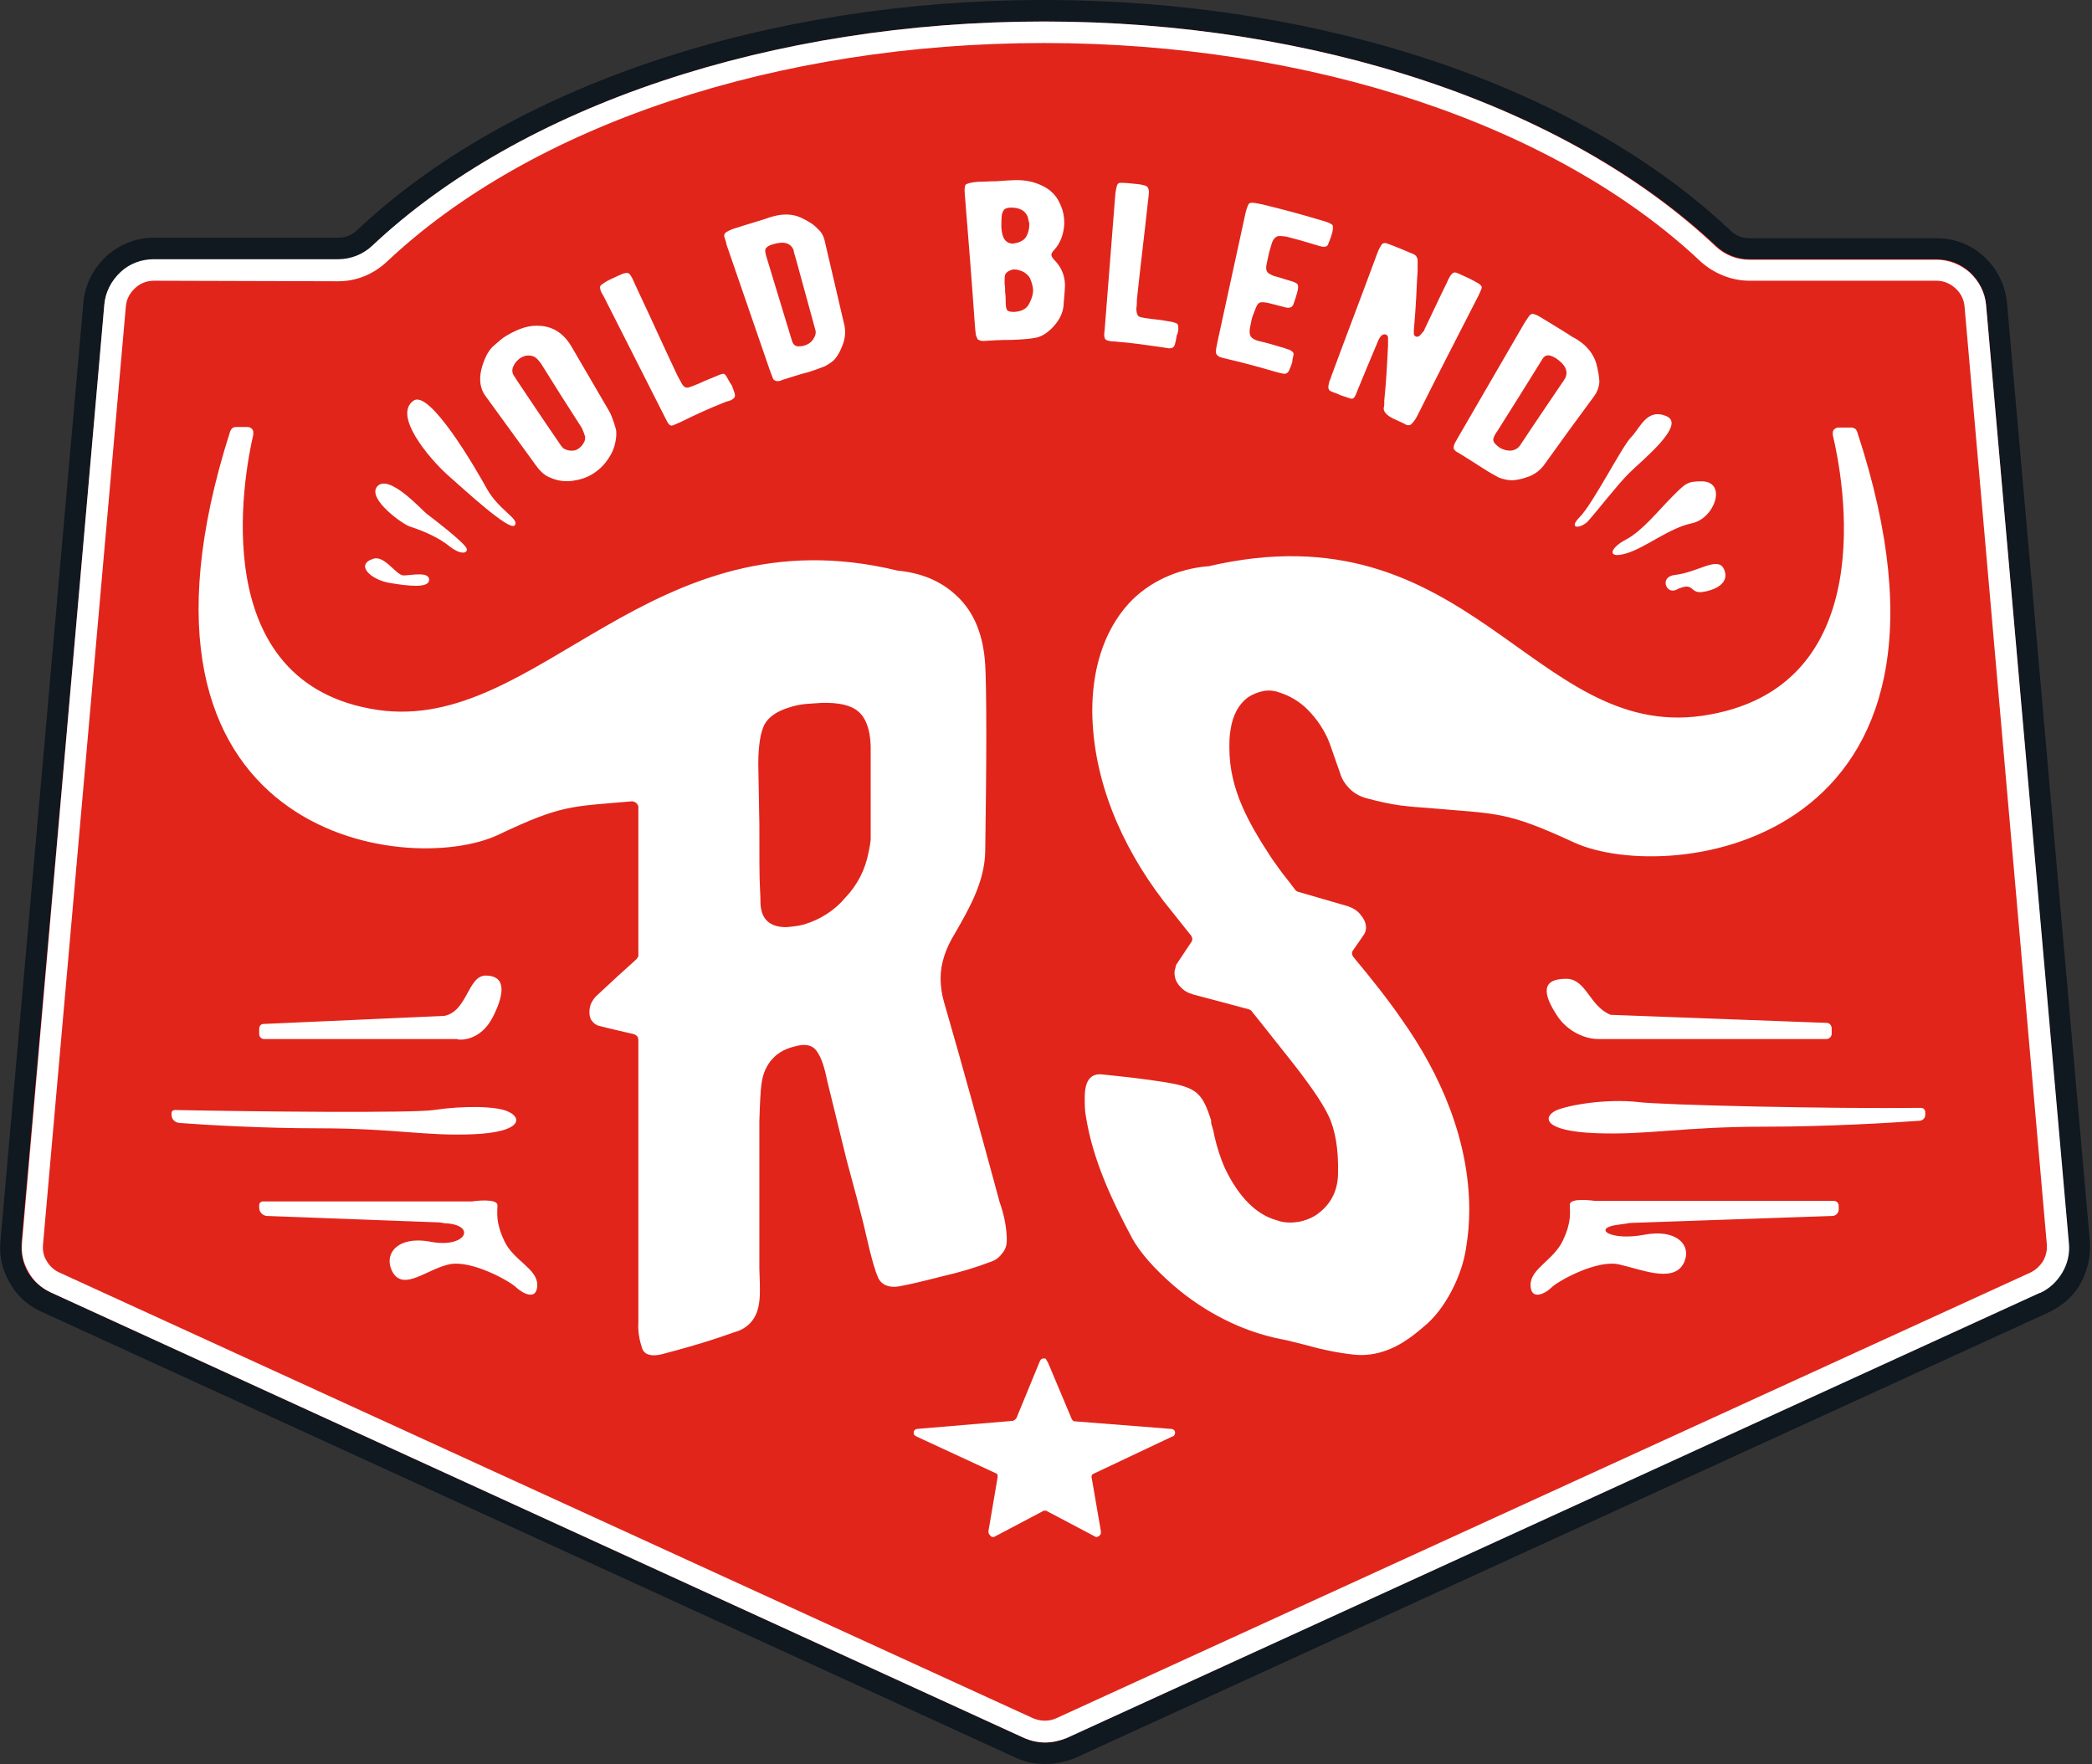 <?xml version="1.0" encoding="UTF-8"?> <svg xmlns="http://www.w3.org/2000/svg" xmlns:xlink="http://www.w3.org/1999/xlink" version="1.1" id="Слой_1" x="0px" y="0px" viewBox="0 0 389 328" style="enable-background:new 0 0 389 328;" xml:space="preserve"><rect x="0" y="0" width="389" height="328" fill="#333333" stroke="none"/> <style type="text/css"> .st0{fill:#E1251B;} .st1{fill:#101820;} .st2{fill:#FFFFFF;} </style> <g> <path class="st0" d="M28.6,46.2L28.6,46.2L28.6,46.2h34.3 M17.4,56.5L17.4,56.5L17.4,56.5 M8.6,242.1L189.7,325l0,0 c1.5,0.7,3.1,1,4.7,1c1.6,0,3.2-0.3,4.7-1l0,0l181.1-82.9l0,0c2.1-1,3.9-2.6,5-4.6c1.2-2,1.7-4.3,1.5-6.6L371.3,56.5 c-0.2-2.8-1.5-5.4-3.6-7.3c-2.1-1.9-4.8-2.9-7.6-2.9l0,0h-34.8l0,0c-1.8,0-3.6-0.7-4.9-1.9C293.3,18.7,246.8,2,194.1,2 S94.9,18.7,67.8,44.3c-1.3,1.2-3.1,1.9-4.9,1.9l0,0H28.6c-2.8,0-5.5,1-7.6,2.9s-3.4,4.5-3.6,7.3L2,230.8l0,0 c-0.2,2.3,0.3,4.6,1.5,6.6C4.7,239.5,6.4,241.1,8.6,242.1"></path> <path class="st1" d="M194.3,328c-1.9,0-3.8-0.4-5.5-1.2L7.7,243.9c-2.5-1.1-4.6-3-5.9-5.4c-1.4-2.4-2-5.1-1.7-7.8v-0.1 c0.5-5.5,15.4-174.1,15.4-174.3c0.3-3.3,1.8-6.3,4.2-8.6c2.4-2.2,5.6-3.5,8.9-3.5l0,0h34.3l0,0c1.3,0,2.6-0.5,3.5-1.4 C94.8,16,142.6,0,194.1,0s99.3,16,127.7,42.9c0.9,0.9,2.2,1.4,3.5,1.4l0,0h34.8c3.3,0,6.5,1.2,8.9,3.5c2.4,2.2,3.9,5.3,4.2,8.6 l15.4,174.4c0.2,2.7-0.4,5.4-1.7,7.8s-3.4,4.2-5.9,5.4l-181.1,82.9C198.1,327.6,196.3,328,194.3,328z M9.4,240.3l181.1,82.9 c2.4,1.1,5.2,1.1,7.7,0l181.1-82.9c1.7-0.8,3.2-2.1,4.1-3.8c1-1.7,1.4-3.5,1.2-5.5L369.3,56.6c-0.2-2.3-1.3-4.4-3-6 s-3.9-2.4-6.2-2.4h-34.8l0,0c-2.3,0-4.5-0.9-6.2-2.5C291.3,19.6,244.6,4,194.1,4S96.9,19.6,69.2,45.8c-1.7,1.6-3.9,2.5-6.2,2.5l0,0 H28.6l0,0c-2.3,0-4.5,0.9-6.2,2.4c-1.7,1.6-2.8,3.7-3,6l0,0C19.3,58.2,18,73.2,4,231v0.5c-0.1,1.8,0.3,3.5,1.2,5.1 C6.2,238.2,7.6,239.5,9.4,240.3l-1.5,3.4L9.4,240.3z"></path> </g> <g> <path class="st0" d="M360.1,50.2L360.1,50.2c1.8,0,3.5,0.7,4.9,1.9s2.2,2.9,2.3,4.7l0,0l15.4,174.4l0,0c0.1,1.5-0.2,3-0.9,4.3 c-0.7,1.3-1.9,2.3-3.2,2.9l0,0l-181.1,82.9l0,0c-0.9,0.4-2,0.7-3,0.7s-2.1-0.2-3-0.7l0,0L10.2,238.5l0,0c-1.4-0.6-2.5-1.6-3.2-2.9 c-0.7-1.3-1.1-2.8-0.9-4.3l0,0L21.4,56.8l0,0c0.2-1.8,1-3.5,2.3-4.7s3.1-1.9,4.9-1.9l0,0h34.3c2.8,0,5.6-1.1,7.6-3l0,0 C96.7,22.5,142.2,6,194.1,6s97.4,16.5,123.6,41.2l0,0c2.1,1.9,4.8,3,7.6,3H360.1z"></path> <path class="st2" d="M194.3,324c-1.3,0-2.6-0.3-3.8-0.8L9.4,240.3c-1.7-0.8-3.2-2.1-4.1-3.8c-1-1.7-1.4-3.5-1.2-5.5L19.4,56.6 c0.2-2.3,1.3-4.4,3-6s3.9-2.4,6.2-2.4l0,0h34.3c2.3,0,4.6-0.9,6.3-2.5C96.9,19.6,143.6,4,194.1,4S291.3,19.6,319,45.8 c1.7,1.6,3.9,2.5,6.3,2.5h34.8l0,0c2.3,0,4.5,0.9,6.2,2.4c1.7,1.6,2.8,3.7,3,6l15.4,174.4c0.2,1.9-0.2,3.8-1.2,5.5s-2.4,3-4.1,3.8 h-0.1l-181,82.8C197,323.7,195.7,324,194.3,324z M28.6,52.2c-1.3,0-2.6,0.5-3.5,1.4c-1,0.9-1.6,2.1-1.7,3.4L8,231.4 c-0.1,1.1,0.1,2.2,0.7,3.1c0.5,0.9,1.4,1.7,2.3,2.1l181.1,82.9c1.4,0.6,3,0.6,4.3,0l181.2-82.9c1-0.5,1.7-1.2,2.3-2.1 c0.5-0.9,0.8-2,0.7-3v-0.1L365.3,57c-0.1-1.3-0.7-2.5-1.7-3.4s-2.2-1.4-3.5-1.4h-34.8l0,0c-3.3,0-6.5-1.3-9-3.5 C289.3,23.2,243.7,8,194.1,8C144.6,8,98.9,23.2,71.9,48.7c-2.5,2.3-5.6,3.6-9,3.6L28.6,52.2L28.6,52.2z"></path> </g> <g id="Слой_2_00000060720547138925283920000009808098962625262262_"> <g> <path class="st2" d="M292.8,156.7c-13-6-14.2-5.3-27.7-6.5c-1.5-0.1-2.9-0.2-4.3-0.4h-0.2c-2.2-0.3-4.4-0.8-6.6-1.4 c-1.1-0.3-2.2-0.9-3-1.7s-1.5-1.8-1.8-2.9l-2-5.7c-0.9-2.3-2.3-4.4-4.1-6.2c-1.4-1.4-3.2-2.5-5.1-3.1c-1-0.4-2.1-0.5-3.1-0.3 s-2,0.6-2.9,1.2c-1.7,1.3-2.8,3.3-3.2,6.1c-0.2,1.1-0.2,2.2-0.2,3.3c0,7.6,3.5,13.8,7.6,20.1c0.5,0.8,1.3,1.8,2.2,3.1 c0.9,1.1,1.7,2.2,2.4,3.1c0.1,0.2,0.3,0.3,0.5,0.4c3.7,1.1,5.6,1.6,9.3,2.7c0.9,0.3,1.8,0.8,2.4,1.6c0.6,0.7,1,1.5,1,2.4 c0,0.6-0.2,1.1-0.6,1.6l-1.8,2.6c-0.2,0.2-0.2,0.5-0.2,0.7c0.1,0.2,0.1,0.4,0.3,0.6c3.5,4.2,6.5,8,8.9,11.5 c7.4,10.4,12.6,22.7,12.6,35.5c0,2.4-0.2,4.7-0.6,7.1c-0.7,4.9-3.8,11.4-8,14.7c-2.5,2.2-4.8,3.6-6.8,4.3c-1.9,0.7-3.9,1-5.9,0.8 c-2.9-0.3-5.9-0.9-8.7-1.7c-2.1-0.5-3.8-1-5-1.2c-7.2-1.4-14.2-5-19.9-9.9c-3.7-3.2-6.2-6.1-7.7-8.7c-3.9-7.3-7.4-14.7-8.7-22.9 c-0.2-1.1-0.2-2.3-0.2-3.4c0-3.2,1.1-4.6,3.4-4.3c7.1,0.7,11.7,1.4,13.5,1.8c1.9,0.4,3.4,1,4.3,2c0.9,0.9,1.6,2.5,2.3,4.7 c0,0.1,0,0.2,0,0.3c0,0.3,0.1,0.6,0.2,0.9c0.2,0.6,0.3,1.1,0.4,1.7c0.5,2.1,1.1,4.1,2,6.1c2.6,5.4,5.9,8.6,9.6,9.6 c1.3,0.5,2.7,0.5,4.1,0.3c1.4-0.3,2.7-0.8,3.8-1.7c2.3-1.8,3.5-4.3,3.5-7.4c0.1-4.4-0.5-8-1.8-10.7s-4-6.5-8-11.5 c-1.8-2.3-2.8-3.5-4.6-5.8l-1.6-2c-0.1-0.2-0.3-0.3-0.5-0.4c-4.1-1.1-6.3-1.7-10.5-2.8l-0.2-0.1c-0.9-0.2-1.7-0.8-2.3-1.5 s-0.9-1.5-0.9-2.4c0-0.1,0-0.2,0-0.3l0.3-1.2c0.1-0.1,0.1-0.2,0.2-0.3l2.6-3.9c0.1-0.1,0.2-0.4,0.2-0.6c0-0.2-0.1-0.4-0.2-0.6 l-5.1-6.4c-7.9-10.3-13.2-22.6-13.3-35.4c0-7.1,1.8-14.5,6.8-20c3.8-4.1,9.1-6.4,14.6-6.9h0.2c48.5-11.3,60.3,32.3,91.8,27.8 c33.8-4.9,26.2-44.3,24.3-52.2c0-0.2,0-0.3,0-0.5s0.1-0.4,0.2-0.5s0.2-0.2,0.4-0.3s0.3-0.1,0.5-0.1h2.4c0.2,0,0.4,0.1,0.6,0.2 s0.3,0.3,0.4,0.5C370.8,157.4,310.5,164.7,292.8,156.7z M187.2,230v0.8c0,0.8-0.3,1.6-0.8,2.2c-0.5,0.7-1.2,1.3-2.1,1.6 c-2.9,1.1-5.9,2-9,2.7c-3.5,0.9-6.4,1.6-8.2,1.9c-1.8,0.3-3.2-0.3-3.8-1.6s-1.3-3.8-2.1-7.3c-1.1-4.9-2.5-9.8-3.8-14.7l-3.6-14.7 c-0.5-2.5-1.1-4.3-1.9-5.4c-0.8-1.2-2.2-1.5-4.2-0.9c-2.1,0.5-3.5,1.5-4.5,2.8c-0.9,1.2-1.4,2.6-1.6,4.1c-0.2,1.4-0.3,3.8-0.4,7 v27.4c0,0.6,0.1,2,0.1,4.1c0,2.2-0.3,3.8-1.1,5.1s-2.1,2.2-3.6,2.6c-1.4,0.5-3.7,1.3-6.7,2.2s-5.3,1.5-6.8,1.9 c-2,0.5-3.3,0.1-3.7-1.1c-0.5-1.5-0.8-3.1-0.7-4.7v-52.6c0-0.3-0.1-0.5-0.2-0.7c-0.2-0.2-0.4-0.3-0.6-0.4c-2.5-0.6-4-0.9-6.7-1.6 l-0.2-0.1c-0.5-0.2-0.8-0.6-1.1-1c-0.2-0.4-0.3-0.9-0.3-1.4c0-0.6,0.1-1.2,0.4-1.8c0.3-0.5,0.6-1,1.1-1.4c2.9-2.7,4.4-4.1,7.2-6.6 c0.1-0.1,0.2-0.3,0.3-0.4c0.1-0.1,0.1-0.2,0.1-0.4v-27.5c0-0.1,0-0.3-0.1-0.4c-0.1-0.2-0.2-0.3-0.3-0.4c-0.1-0.1-0.3-0.2-0.4-0.2 c-0.1-0.1-0.3-0.1-0.4-0.1c-11.4,1-13,0.6-24.8,6.2c-16.8,8-74.1,0.7-49.9-75c0.1-0.2,0.2-0.4,0.4-0.6c0.1-0.1,0.4-0.2,0.6-0.2H46 c0.2,0,0.3,0,0.5,0.1s0.3,0.2,0.4,0.3c0.1,0.2,0.2,0.3,0.2,0.5s0,0.3,0,0.5c-1.8,7.8-9,46.4,23.1,51.2c30,4.4,50.6-37.1,96.7-25.9 c4.2,0.4,7.9,1.8,10.9,4.6c3.5,3.2,5.1,7.7,5.4,13c0.1,1.6,0.2,5.9,0.2,12.6c0,7.3-0.1,14.8-0.2,22c-0.1,5.6-2.9,10.5-5.6,15.2 c-1.8,2.9-2.7,5.7-2.7,8.4c0,1.4,0.2,2.9,0.6,4.3c3.6,12.4,7,24.9,10.4,37.4C186.6,225.6,187.1,227.7,187.2,230z M161.9,138.7 c-0.1-3.1-0.9-5.2-2.3-6.4c-1.4-1.2-3.7-1.7-6.9-1.6l-2.9,0.2c-1,0.1-2,0.3-2.9,0.6c-2.4,0.7-4,1.8-4.8,3.3 c-0.7,1.5-1.1,3.9-1.1,7.3l0.2,11.2c0,5.9,0,9.8,0.1,11.5s0.1,2.7,0.1,2.8c0,3.2,1.6,4.8,4.8,4.8c1.1-0.1,2.2-0.2,3.3-0.5 c3-0.9,5.7-2.6,7.7-5c2.2-2.3,3.7-5.2,4.3-8.4c0.2-0.9,0.3-1.4,0.4-2.3c0-0.1,0-0.1,0-0.2L161.9,138.7L161.9,138.7z M194.5,252.7 c-0.1-0.1-0.2-0.1-0.4-0.1c-0.1,0-0.3,0-0.4,0.1c-0.1,0-0.2,0.2-0.3,0.3l-4.4,10.7c-0.1,0.1-0.2,0.2-0.3,0.3 c-0.1,0.1-0.3,0.2-0.4,0.2l-17.8,1.5c-0.1,0-0.3,0.1-0.4,0.2c-0.1,0.1-0.2,0.2-0.2,0.4c0,0.2,0,0.4,0.1,0.5s0.2,0.2,0.4,0.3 l14.9,6.9c0.1,0.1,0.2,0.2,0.2,0.3c0,0.1,0,0.3,0,0.4l-1.7,10c0,0.2,0,0.4,0.1,0.5c0.1,0.2,0.2,0.3,0.3,0.4s0.2,0.2,0.4,0.2 c0.1,0,0.3,0,0.4-0.1l8.9-4.7c0.1-0.1,0.3-0.1,0.4-0.1c0.1,0,0.3,0,0.4,0.1l8.9,4.7c0.1,0.1,0.2,0.1,0.4,0.1 c0.1-0.1,0.3-0.1,0.4-0.2c0.1-0.1,0.2-0.3,0.3-0.4c0-0.2,0-0.3,0-0.5l-1.7-9.9c-0.1-0.1,0-0.3,0-0.4s0.1-0.2,0.2-0.3l14.8-7 c0.2,0,0.3-0.1,0.4-0.3c0.1-0.2,0.1-0.3,0.1-0.5c0-0.1-0.1-0.3-0.2-0.4c-0.2-0.1-0.3-0.2-0.5-0.2l-17.8-1.4c-0.2,0-0.3,0-0.4-0.1 c-0.2-0.1-0.2-0.2-0.3-0.3l-4.5-10.7C194.7,253.1,194.6,253,194.5,252.7z M93.8,230.8c-1.7-3.6-1.3-5.3-1.3-6.7 c0-1.3-4.2-0.8-4.7-0.7h-0.1H48.9c-0.4,0-0.7,0.3-0.7,0.7v0.5c0,0.8,0.7,1.5,1.5,1.5l32,1.2h0.1c0.5,0.1,1,0.2,1.6,0.2 c5.2,0.6,3,4.6-3.3,3.4c-6.3-1.2-9,2.4-7,5.8c2.1,3.3,6.3-0.7,10.4-1.6c4.1-0.9,11.3,3.1,12.5,4.3c1.3,1.2,3.9,2.5,3.9-0.5 S95.5,234.4,93.8,230.8z M90.3,181.4c-3.3,0-3.4,6.7-7.7,7.5L49,190.4c-0.5,0-0.8,0.4-0.8,0.9v1c0,0.5,0.4,0.9,0.9,0.9h35.8 l0.4,0.1c0,0,4,0.5,6.4-4.3S93.8,181.4,90.3,181.4z M301.1,227.7c0.8-0.1,1.4-0.2,2-0.3l37.6-1.3c0.7,0,1.2-0.6,1.2-1.2v-0.7 c0-0.5-0.4-0.9-0.9-0.9h-44.4c0,0-4.7-0.7-4.7,0.7s0.4,3.1-1.3,6.7c-1.7,3.6-6,5.2-6,8.2s2.7,1.7,3.9,0.5 c1.2-1.2,8.4-5.2,12.5-4.3s9.8,3.4,11.9,0.1c2-3.4-0.9-6.8-7.2-5.6S295.8,228.3,301.1,227.7z M299.5,188.7c-4-1.6-4.5-6.7-8.3-6.7 c-4.4,0-4.6,2.5-1.5,7.1c0.9,1.3,2.2,2.4,3.6,3.1c1.2,0.6,2.5,1,3.9,1l0,0h42.4c0.5,0,1-0.4,1-1v-1c0-0.5-0.4-1-0.9-1L299.5,188.7 z M295.2,97c1.4-1.5,5.4-6.7,7.7-9c2.3-2.3,10.7-9,7-10.6s-4.9,2.2-6.6,3.9c-1.7,1.7-7.1,12.4-9.6,14.9 C291.6,98.3,293.7,98.4,295.2,97z M310.9,92.4c-2.5,2.5-5.5,6.3-8.5,7.9c-3.1,1.6-3.7,3.7,0,2.6s7.9-4.7,12.2-5.6 c4.3-0.9,6.6-7.8,1.8-7.8C313.7,89.5,313.4,89.9,310.9,92.4z M311.6,109.7c3.5-1.7,2.5,0.6,4.8,0.4c2.4-0.3,5.3-1.6,4.2-4.2 s-4.8,0.5-9.1,1C308.5,107.2,309.8,110.5,311.6,109.7z M76.9,74.5c-3.9,2.7,2.9,10.7,6.2,13.7c3.3,2.9,11.6,10.6,12.6,9.5 c1-1.2-2.8-2.7-5.1-6.7C88.4,87,79.9,72.4,76.9,74.5z M70.1,90.5c-1.8,2.3,4.8,7,6.1,7.4c2.8,0.9,5.6,2.2,7.4,3.7 c1.9,1.5,3.3,1.4,3.2,0.5c-0.1-1-6.6-5.9-7.5-6.6S72.2,87.9,70.1,90.5z M69.4,103.9c-3.4,1.1-0.5,3.9,3.1,4.5s7.3,1,7.3-0.6 S76.4,107,75,107C73.6,106.9,71.5,103.2,69.4,103.9z M113.3,76.5c-2.8-4.8-4.2-7.2-7-12c-1.4-2.4-3.3-3.7-5.7-3.9 c-1-0.1-2.1,0-3.1,0.3s-2.1,0.8-3.3,1.5c-0.7,0.4-1.5,1.1-2.4,1.9c-0.5,0.4-0.9,1-1.3,1.7c-1.6,3.3-1.6,5.9-0.1,7.8 c3.7,5.1,5.6,7.7,9.3,12.8c0.8,1.1,1.7,1.9,2.6,2.2c1.3,0.6,2.7,0.8,4.2,0.6c1.4-0.2,2.7-0.6,3.9-1.4c1.2-0.8,2.1-1.7,2.9-3 c0.8-1.2,1.2-2.6,1.3-4.1c0-0.5,0-0.9-0.1-1.2C114,78,113.6,77,113.3,76.5z M108.8,81.2c0,0.4,0,0.8-0.3,1.2 c-0.2,0.4-0.5,0.7-0.9,1s-0.8,0.4-1.3,0.4s-0.9-0.1-1.3-0.3c-0.3-0.1-0.7-0.6-1.2-1.4c-3.1-4.5-4.6-6.8-7.7-11.4 c-0.4-0.6-0.6-1-0.7-1.1c-0.2-0.5-0.2-1,0.1-1.6c0.3-0.6,0.7-1,1.2-1.4c0.5-0.3,1-0.5,1.5-0.5s1,0.1,1.4,0.4s0.7,0.7,1,1.1 c3,4.8,4.5,7.2,7.6,12C108.5,80.3,108.7,80.8,108.8,81.2z M135.2,70.2c-0.2-0.4-0.4-0.6-0.6-0.7c-0.2,0-0.7,0.1-1.3,0.4 c-0.7,0.3-1,0.4-1.7,0.7c-0.7,0.3-1,0.4-1.6,0.7c-0.9,0.4-1.5,0.6-1.8,0.7s-0.6,0.1-0.8,0c-0.2-0.1-0.5-0.4-0.7-0.8 c-0.3-0.6-0.5-0.9-0.8-1.5c-3.2-6.8-4.7-10.2-7.9-17c-0.1-0.2-0.2-0.5-0.4-0.9c-0.2-0.4-0.4-0.7-0.6-0.9s-0.6-0.2-1.2,0 c-0.3,0.1-1.1,0.5-2.2,1c-0.9,0.4-1.4,0.8-1.7,1c-0.3,0.2-0.4,0.5-0.3,0.7c0,0.3,0.2,0.8,0.6,1.4c4.6,9.1,6.9,13.6,11.5,22.7 c0.3,0.6,0.5,1,0.7,1.2s0.4,0.3,0.7,0.2c0.3-0.1,0.7-0.3,1.4-0.6c3.3-1.6,5-2.4,8.5-3.8c0.1,0,0.3-0.1,0.7-0.2 c0.3-0.1,0.6-0.3,0.8-0.5s0.2-0.5,0.1-0.9c-0.1-0.3-0.3-0.8-0.5-1.4C135.6,71,135.4,70.5,135.2,70.2z M149,40.5 c-1.5-0.7-3.2-0.8-5.1-0.3c0,0-0.5,0.1-1.3,0.4c-0.8,0.3-3,0.9-6.4,2c-0.5,0.2-0.9,0.4-1.2,0.6c-0.3,0.2-0.4,0.5-0.3,0.9 c0.2,0.6,0.3,0.8,0.4,1.4c3.2,9.3,4.8,13.9,8,23.2c0.3,0.8,0.5,1.3,0.6,1.6c0.1,0.3,0.3,0.4,0.5,0.5s0.5,0.1,0.9,0 c0.1,0,0.1,0,0.2-0.1c2-0.6,3-1,5-1.5c1.3-0.4,2.3-0.8,3.1-1.1c0.7-0.4,1.4-0.8,1.9-1.4s1-1.5,1.4-2.6c0.5-1.3,0.6-2.7,0.2-4.1 c-1.4-6-2.1-9-3.5-15c-0.2-1-0.6-1.8-1.3-2.4C151.5,41.9,150.5,41.2,149,40.5z M147.9,47.8c1.5,5.4,2.2,8.1,3.7,13.5 c0.2,0.6,0,1.2-0.4,1.8s-1,1-1.8,1.2c-0.4,0.1-0.7,0.1-1,0.1c-0.4,0-0.7-0.2-0.9-0.5c-0.2-0.3-0.3-0.8-0.5-1.4 c-1.8-5.9-2.7-8.9-4.5-14.8c-0.2-0.7-0.3-1.2-0.1-1.5s0.6-0.6,1.4-0.8c2-0.6,3.3-0.2,3.8,1.2C147.6,46.9,147.7,47.2,147.9,47.8z M198,53.8c0.2-2.1-0.5-4-1.9-5.4c-0.4-0.4-0.6-0.8-0.6-1c0-0.3,0.2-0.6,0.5-0.9c1.2-1.3,1.8-3,1.9-4.9c0-1.3-0.2-2.5-0.8-3.7 c-0.5-1.2-1.3-2.1-2.3-2.8c-1.7-1.1-3.8-1.7-6.2-1.6c-0.6,0-1.7,0.1-3.3,0.2c-1.4,0-2,0.1-3.4,0.1c-1.3,0.1-2,0.3-2.3,0.5 c-0.2,0.2-0.3,0.8-0.2,1.8c0.8,9.9,1.2,14.8,1.9,24.7c0.1,0.8,0.1,1.3,0.2,1.6c0.1,0.3,0.2,0.5,0.3,0.7c0.3,0.2,0.6,0.3,1.1,0.3 c1.4-0.1,3.2-0.2,5.3-0.2c2.2-0.1,3.7-0.2,4.8-0.5c1-0.3,2-1,2.9-2c1.2-1.3,1.9-2.8,1.9-4.5C197.9,54.9,198,54.1,198,53.8z M186.3,39.9c0.1-0.5,0.3-0.8,0.5-1c0.3-0.2,0.7-0.3,1.2-0.3c1.5,0,2.6,0.5,3.1,1.7c0.1,0.5,0.2,0.8,0.3,1.3c0,1-0.2,1.8-0.7,2.6 c-0.3,0.4-0.8,0.7-1.4,0.9c-0.3,0.1-0.6,0.1-0.9,0.2c-1.4,0-2.1-1-2.2-3.1C186.2,41.4,186.2,40.6,186.3,39.9z M191.3,56.6 c-0.5,0.9-1.4,1.3-2.7,1.4c-0.7,0-1.1-0.1-1.3-0.3S187,56.9,187,56c0-0.7,0-1-0.1-1.7c0-0.7,0-1-0.1-1.6c0-0.8,0-1.3,0.1-1.6 s0.4-0.6,0.9-0.8c0.2-0.1,0.5-0.2,0.8-0.2c0.6,0,1.2,0.2,1.8,0.5c0.6,0.4,1,0.8,1.2,1.3c0.3,0.8,0.5,1.5,0.5,2.1 C192.1,54.8,191.8,55.7,191.3,56.6z M219.1,61.1c0-0.4,0-0.7-0.2-0.9c-0.2-0.1-0.6-0.3-1.3-0.4c-0.7-0.1-1.1-0.2-1.8-0.3 s-1-0.1-1.7-0.2c-0.9-0.1-1.5-0.2-1.9-0.3s-0.6-0.2-0.7-0.5c-0.1-0.2-0.2-0.6-0.2-1.1c0.1-0.7,0.1-1,0.1-1.7 c0.8-7.5,1.3-11.2,2.1-18.6c0-0.2,0.1-0.5,0.1-1c0.1-0.5,0-0.8-0.1-1.1c-0.1-0.3-0.4-0.5-1-0.6c-0.3-0.1-1.1-0.2-2.3-0.3 c-0.9-0.1-1.6-0.1-1.9-0.1c-0.3,0-0.5,0.2-0.6,0.5s-0.2,0.8-0.3,1.5c-0.8,10.1-1.2,15.2-2,25.4c-0.1,0.7-0.1,1.1,0,1.4 c0.1,0.3,0.2,0.4,0.5,0.5s0.7,0.2,1.4,0.2c3.6,0.3,5.4,0.6,9,1.1c0.1,0,0.3,0.1,0.7,0.1c0.3,0.1,0.6,0.1,0.9,0 c0.3-0.1,0.5-0.3,0.6-0.8c0.1-0.3,0.2-0.8,0.3-1.5C219,62,219.1,61.5,219.1,61.1z M240.5,66.1c0.1-0.3,0-0.6-0.2-0.7 c-0.2-0.2-0.5-0.4-1-0.5c-0.5-0.2-0.8-0.3-0.9-0.3c-1.7-0.5-2.6-0.8-4.4-1.2c-0.7-0.2-1.2-0.5-1.4-0.8s-0.3-0.8-0.2-1.5 c0.1-0.6,0.2-0.9,0.3-1.5c0.1-0.5,0.3-1.1,0.6-1.8c0.3-0.8,0.5-1.3,0.9-1.5s1-0.1,1.9,0.1c1.6,0.4,2.7,0.7,3.1,0.8 c0.7,0.1,1.1-0.1,1.3-0.6c0.2-0.6,0.4-1.1,0.5-1.5s0.2-0.6,0.3-1.1s0.1-0.9,0-1.1c-0.1-0.2-0.5-0.4-1.1-0.6 c-0.3-0.1-1.1-0.3-2.3-0.7c-0.7-0.2-1.2-0.3-1.5-0.5c-0.4-0.2-0.6-0.3-0.8-0.6c-0.2-0.4-0.2-0.8-0.1-1.3c0.2-1,0.4-1.8,0.5-2.3 c0.2-0.7,0.3-1,0.5-1.7c0.2-0.6,0.5-1,0.9-1.2s0.9-0.1,1.8,0c2,0.5,3,0.8,5,1.4c1,0.3,1.6,0.5,2,0.5s0.7-0.2,0.8-0.6 c0.1-0.2,0.3-0.7,0.5-1.3c0.4-1.1,0.4-1.8,0.3-2.1c-0.2-0.3-0.9-0.6-2-0.9c-4.4-1.3-6.6-1.9-11.1-3c-0.9-0.2-1.6-0.3-1.9-0.3 c-0.3,0-0.6,0.1-0.7,0.4c-0.1,0.2-0.3,0.7-0.5,1.5c-2.1,9.6-3.1,14.3-5.2,23.9c-0.2,0.9-0.3,1.5-0.3,1.8c0,0.3,0,0.5,0.2,0.7 c0.2,0.2,0.3,0.3,0.6,0.4c0.3,0.1,0.6,0.2,1.1,0.3c3.8,0.9,5.6,1.4,9.4,2.5c0.7,0.2,1.2,0.3,1.5,0.3s0.6-0.2,0.8-0.6 c0.1-0.3,0.4-0.9,0.6-1.6C240.3,66.9,240.4,66.5,240.5,66.1z M263.5,77.4c4.5-9,6.8-13.4,11.4-22.4c0.3-0.6,0.5-1.1,0.6-1.4 c0.1-0.3-0.1-0.6-0.6-0.9c-0.5-0.3-1.2-0.7-2.3-1.2c-0.9-0.4-1.5-0.7-1.8-0.8s-0.6,0-0.8,0.2c-0.2,0.2-0.5,0.6-0.8,1.3 c-0.1,0.3-0.6,1.2-1.3,2.7c-0.7,1.5-1.7,3.6-3,6.3c-0.1,0.3-0.2,0.5-0.4,0.6c-0.1,0.2-0.3,0.4-0.5,0.6c-0.1,0.1-0.2,0.1-0.3,0.2 c-0.1,0-0.2,0-0.4,0c-0.2-0.1-0.4-0.3-0.4-0.5c0-0.3,0-0.4,0-0.7c0.1-1.2,0.4-4.4,0.6-9.5c0-0.3,0.1-0.9,0.1-1.7c0-0.7,0-1,0-1.7 c0-0.6-0.3-1.1-0.9-1.3c-1.9-0.8-2.8-1.2-4.7-1.9c-0.5-0.2-0.9-0.1-1.1,0.2s-0.5,0.8-0.8,1.6c-3.4,9.2-5.2,13.8-8.6,23 c0,0.1-0.1,0.4-0.3,0.8c-0.1,0.4-0.2,0.8-0.2,1.1c0,0.4,0.2,0.7,0.8,0.9c0.6,0.2,0.9,0.3,1.5,0.6c0.9,0.3,1.5,0.5,1.8,0.6 s0.6,0,0.7-0.2c0.2-0.2,0.4-0.7,0.7-1.5c1.4-3.4,2.1-5.1,3.5-8.4c0.3-0.8,0.6-1.4,0.9-1.6c0.2-0.2,0.5-0.3,0.8-0.2 c0.2,0.1,0.3,0.2,0.4,0.5c0,0.6,0,0.9,0,1.5c-0.2,4.1-0.3,6.2-0.7,10.3c0,0.3,0,0.4,0,0.6s0,0.4-0.1,0.7c-0.1,0.7,0.5,1.4,1.7,2 c1.3,0.6,2.2,1,2.5,1.2c0.4,0.1,0.7,0.1,0.9-0.1S263.1,78.2,263.5,77.4z M296.8,67.5c-0.5-1.6-1.6-3.1-3.3-4.2 c0,0-0.4-0.3-1.2-0.7c-0.7-0.5-2.7-1.7-5.8-3.6c-0.5-0.3-0.9-0.5-1.3-0.6c-0.3-0.1-0.6,0-0.9,0.4c-0.3,0.5-0.5,0.7-0.8,1.2 c-4.9,8.5-7.4,12.7-12.3,21.2c-0.4,0.7-0.7,1.2-0.8,1.5s-0.1,0.5-0.1,0.7c0.1,0.2,0.3,0.5,0.7,0.7c0.1,0,0.1,0.1,0.2,0.1 c1.8,1.1,2.7,1.7,4.6,2.9c1.2,0.8,2.2,1.3,2.9,1.7c0.8,0.3,1.6,0.5,2.4,0.5s1.8-0.2,2.9-0.6c1.3-0.4,2.5-1.3,3.3-2.5 c3.6-5,5.4-7.5,9.1-12.5c0.6-0.8,0.9-1.7,1-2.6C297.4,70.3,297.2,69,296.8,67.5z M290.4,71.3c-3.1,4.6-4.7,6.9-7.8,11.6 c-0.4,0.5-0.9,0.8-1.7,0.9c-0.8,0-1.5-0.2-2.1-0.6c-0.3-0.2-0.6-0.5-0.8-0.7c-0.3-0.3-0.4-0.7-0.3-1s0.3-0.8,0.7-1.3 c3.3-5.2,4.9-7.8,8.2-13.1c0.3-0.6,0.7-1,1.1-1c0.4-0.1,0.9,0.1,1.6,0.5c1.8,1.2,2.4,2.5,1.7,3.8 C290.9,70.5,290.8,70.8,290.4,71.3z M80.7,206.4c-4.1,0.6-33.4,0.3-48.2,0c-0.3,0-0.6,0.2-0.6,0.6v0.3c0,0.8,0.6,1.4,1.4,1.5 c5.2,0.4,15.7,1,26,1c14,0,19.9,1.5,28.8,1.1s8.9-3,6.6-4.1C92.6,205.6,85.9,205.6,80.7,206.4z M289.3,206.5 c-2.4,1.2-2.4,3.8,7.3,4.2c9.7,0.4,16.2-1.2,31.5-1.2c11.5,0,23.4-0.7,28.8-1.1c0.6,0,1.1-0.5,1.1-1.1v-0.5c0-0.4-0.3-0.8-0.8-0.8 c-16.2,0.2-48.3-0.5-52.8-1.1C298.8,204.3,291.8,205.4,289.3,206.5z"></path> </g> </g> </svg> 